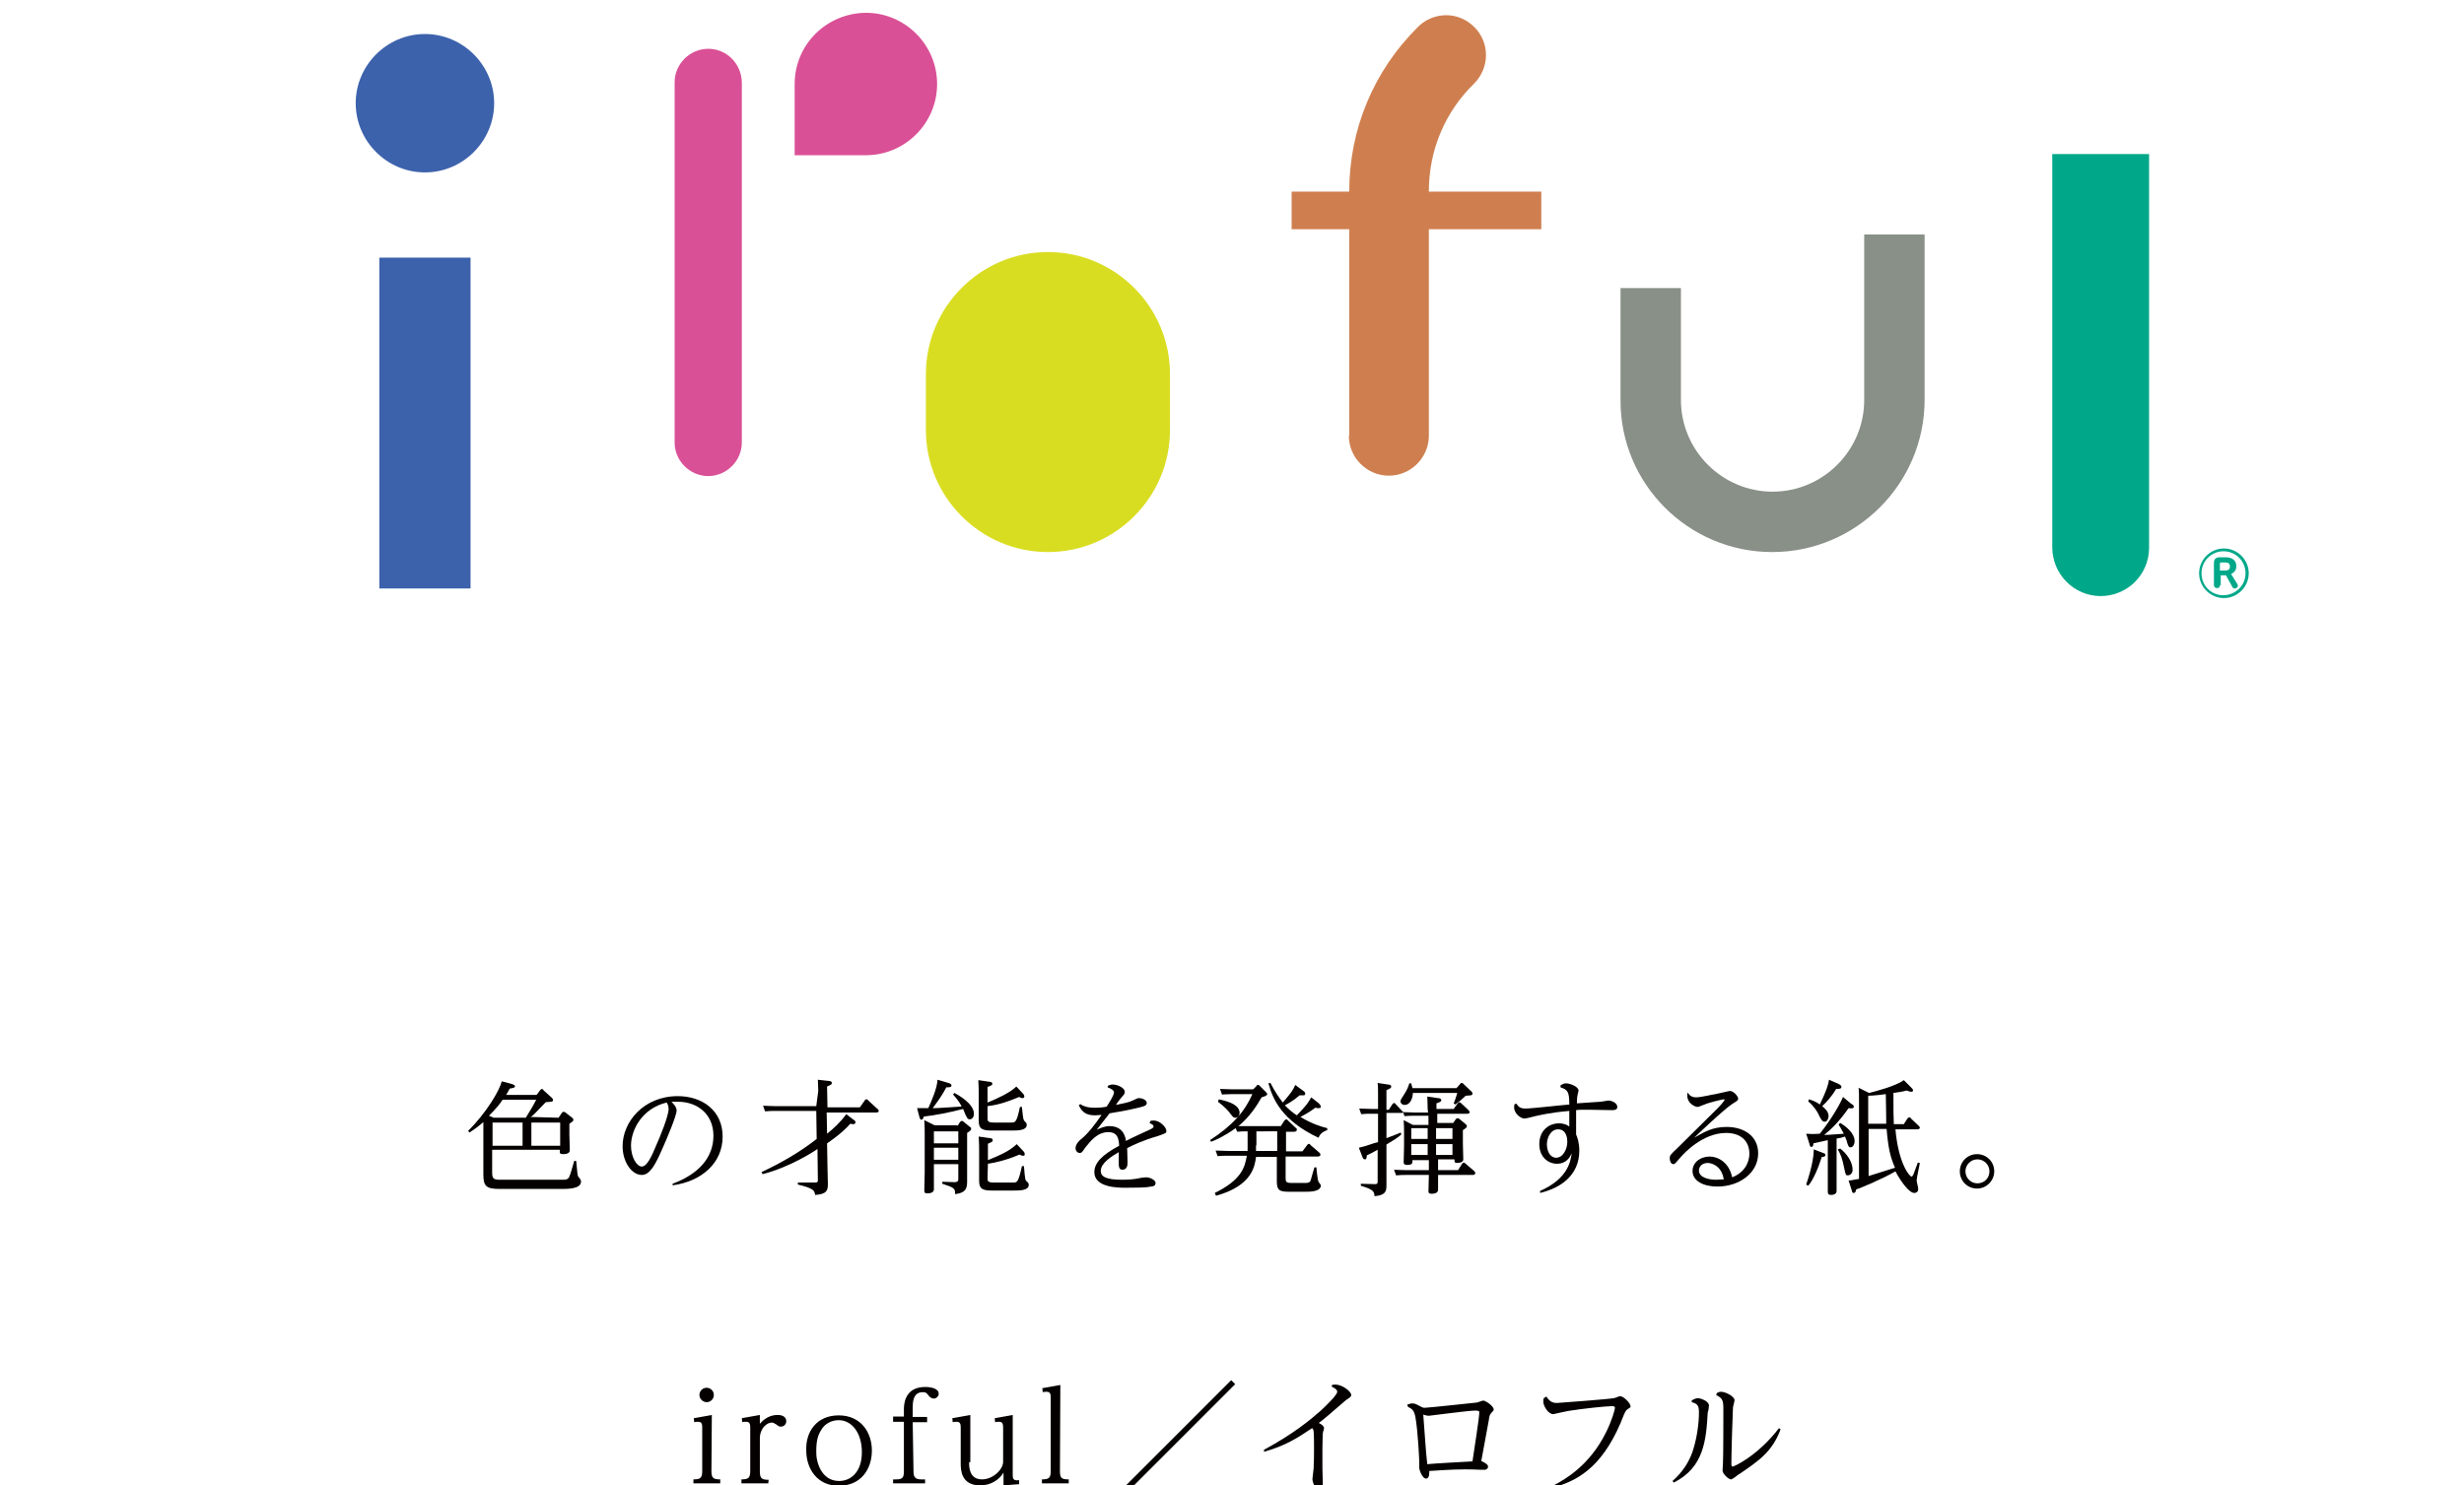 <?xml version="1.0" encoding="utf-8"?>
<!-- Generator: Adobe Illustrator 26.0.1, SVG Export Plug-In . SVG Version: 6.00 Build 0)  -->
<svg version="1.1" id="レイヤー_1" xmlns="http://www.w3.org/2000/svg" xmlns:xlink="http://www.w3.org/1999/xlink" x="0px"
	 y="0px" viewBox="0 0 615.8 371.3" style="enable-background:new 0 0 615.8 371.3;" xml:space="preserve">
<style type="text/css">
	.st0{fill:#040000;}
	.st1{fill:#00A889;}
	.st2{fill:#CF7F4F;}
	.st3{fill:#3D62AC;}
	.st4{fill:#D9DD21;}
	.st5{fill:#899088;}
	.st6{fill:#D95096;}
</style>
<g>
	<path class="st0" d="M139.6,279.4l0.8-1.2c0.1-0.1,0.3-0.3,0.4-0.3s0.3,0.1,0.4,0.1l1.8,1.4c0.1,0.1,0.3,0.3,0.3,0.5
		c0,0.3-0.1,0.4-1,1v2.7c0,0.6,0.1,3.4,0.1,3.9s-0.3,1-1.7,1c-0.8,0-0.8-0.3-0.8-0.6v-0.5H123v5.7c0,1.6,0.4,1.8,2.1,1.8h15.4
		c0.8,0,1.3,0,1.7-0.6c0.3-0.5,0.9-2.7,1.3-4.1h0.5c0.3,3.1,0.3,3.5,0.5,3.9c0.1,0.1,0.5,0.6,0.6,0.8s0.1,0.4,0.1,0.5
		c0,1.8-3.4,1.8-4.8,1.8h-15.6c-3.4,0-4-0.8-4-3.7v-11.1c0-0.5,0-1.4,0-1.9c-1.2,1-1.9,1.6-3.5,2.6l-0.3-0.4
		c4.5-4.5,7.8-10,8.4-12.4l2.3,0.6c1,0.3,1,0.5,1,0.6c0,0.4-0.5,0.5-1.3,0.6c-0.4,0.8-0.6,1-0.9,1.6h7.6l0.9-1.2
		c0.1-0.1,0.3-0.3,0.4-0.3s0.4,0.1,0.4,0.3l2.1,1.9c0.1,0.1,0.3,0.3,0.3,0.5c0,0.5-0.1,0.5-1.8,0.6c-0.5,0.5-2.2,2.3-2.6,2.7
		c-0.5,0.5-0.8,0.8-1.2,1L139.6,279.4L139.6,279.4z M131.4,279.4c0.6-1,1.9-3,2.6-4.5h-8.4c-0.5,0.8-1.3,1.9-3.4,4l1.2,0.5H131.4z
		 M130.6,280.6h-7.5v5.8h7.5V280.6z M132.8,286.4h7.2v-5.8h-7.2V286.4z"/>
	<path class="st0" d="M168.1,295.9c6.7-2.5,10.2-6.7,10.2-12c0-5.4-4-8.5-8.9-8.5c-0.5,0-1.2,0-1.6,0c0.5,0.5,1.3,1.3,1.3,2.2
		c0,1.3-2.6,7.4-3.5,9.4c-1.7,3.9-3.1,6.7-5.2,6.7c-2.5,0-4.8-3.2-4.8-7.2c0-6.1,5.3-12.5,13.8-12.5c6.1,0,11.2,3.6,11.2,10.1
		c0,6.6-5.2,11.2-12.5,12.2V295.9z M157.7,286.4c0,2.8,1.4,5.2,2.7,5.2s2.5-2.6,3.6-5.3c1-2.2,3.1-7.4,3.1-9.1
		c0-0.8-0.3-1.3-0.5-1.6C160.4,277.1,157.7,282.5,157.7,286.4z"/>
	<path class="st0" d="M204.5,272.7c0-0.8-0.1-2.2-0.1-2.8l2.7,0.3c0.3,0,0.8,0.1,0.8,0.5s-0.3,0.5-1.2,0.9l0.1,5.2h8.1l1.2-1.7
		c0.1-0.1,0.1-0.3,0.4-0.3s0.4,0.1,0.5,0.3l2.3,2.1c0.3,0.1,0.3,0.4,0.3,0.5c0,0.4-0.5,0.4-0.8,0.4h-12.2l0.1,5.3
		c1.9-1.6,3.1-2.6,4.8-4.9l1.8,1.4c0.3,0.1,0.5,0.4,0.5,0.6c0,0.4-0.3,0.5-0.5,0.5s-0.5,0-0.8-0.1c-0.9,1-2.3,2.5-5.8,4.9l0.1,5.8
		c0,0.6,0.1,3.7,0.1,4.4c0,1.6-0.3,2.5-3.2,2.7c-0.1-1.2-0.6-1.7-4.3-2.6v-0.5h4.4c0.6,0,0.6-0.4,0.6-0.6l-0.1-7.8
		c-0.5,0.4-6.7,4.5-13.7,6.3l-0.3-0.5c4.9-2.3,9.6-5,13.8-8.3l-0.1-7h-10.5c-0.5,0-1.2,0-2.3,0.1l-0.5-1.4c0.9,0,1.8,0.1,3.1,0.1
		H204L204.5,272.7z"/>
	<path class="st0" d="M238.5,273.2c1,0.5,4.9,2.7,4.9,5.2c0,1.2-0.8,1.4-1,1.4c-0.6,0-0.8-0.3-1.7-2.6c-3.4,0.9-7.1,1.6-9.8,1.9
		c-0.1,0.3-0.3,0.8-0.6,0.8s-0.4-0.3-0.5-0.6l-0.6-2.3c0.8,0,1.9,0,2.8,0c0.8-1.8,2.2-4.9,2.3-7.1l2.7,0.8c0.5,0.1,0.8,0.4,0.8,0.6
		c0,0.5-0.5,0.5-1.3,0.5c-0.9,1.8-2.2,3.6-3.4,5.2c1.7,0,2.2-0.1,7.2-0.4c-0.1-0.4-0.9-1.7-2.1-3L238.5,273.2z M239.3,281.5l0.6-1
		c0.1-0.1,0.3-0.3,0.4-0.3c0.1,0,0.3,0,0.4,0.1l1.7,1.4c0.3,0.1,0.3,0.3,0.3,0.5c0,0.3-0.1,0.4-1,1v9.1c0,0.5,0,2.7,0,3.2
		c0,2.2-1,2.7-3,3c0-1.4-0.1-1.6-3.2-2.6v-0.5l3,0.1c1,0,1-0.4,1-1V291h-6.1v2.2c0,0.6,0,3.6,0,4.1s-0.4,1-1.6,1
		c-0.6,0-0.8-0.1-0.8-0.8s0.1-3.7,0.1-4.4v-9.7c0-0.6,0-2.1-0.1-3.4l2.6,1.3h5.7V281.5z M233.4,282.8v3h6.1v-3H233.4z M233.4,286.9
		v3h6.1v-3H233.4z M246.8,279.4c0,0.8,0,1.2,1.6,1.2h4.4c0.9,0,1.3,0,2.1-3.9h0.5c0.3,3,0.3,3.2,0.8,3.7c0.3,0.3,0.4,0.4,0.4,0.8
		c0,1.4-2.3,1.4-3.7,1.4h-5.3c-2.7,0-3-0.9-3-2.6v-6.6c0-0.5,0-1.7-0.1-3.4l2.7,0.4c0.3,0,0.8,0.1,0.8,0.5s-0.4,0.5-1.2,0.8v3.9
		c2.5-1,5.7-2.5,7.2-4l1.6,1.7c0.1,0.1,0.4,0.4,0.4,0.8c0,0.3-0.3,0.4-0.4,0.4s-0.4,0-0.9-0.3c-4,1.7-6.2,2.1-7.9,2.3v2.8h0V279.4z
		 M246.8,294.4c0,0.8,0,1.2,1.6,1.2h4.8c1,0,1.3,0,2.2-4.1h0.5c0.3,3.5,0.3,3.5,0.8,3.9c0.3,0.3,0.4,0.4,0.4,0.8
		c0,1.4-2.3,1.4-3.7,1.4h-5.7c-2.7,0-3-0.9-3-2.6v-7.5c0-0.5,0-1.7-0.1-3.4l2.7,0.4c0.4,0,0.8,0.1,0.8,0.5s-0.1,0.4-1.2,0.9v4.1
		c3.4-1.4,5.4-2.3,7.2-4l1.6,1.7c0.1,0.1,0.4,0.4,0.4,0.8c0,0.3-0.1,0.4-0.4,0.4s-0.6-0.1-0.9-0.3c-3.7,1.6-6.6,2.1-7.9,2.3
		L246.8,294.4L246.8,294.4z"/>
	<path class="st0" d="M287.5,280.2c0.3-0.1,0.5-0.1,0.9-0.1c1.4,0,3.1,1.6,3.1,2.6c0,0.6-0.3,0.6-2.2,1.3c-3.5,1-6.1,2.2-7.6,3
		c0,0.5,0.1,3.4,0.1,3.6c0,0.4,0,1.8-1.3,1.8c-0.9,0-0.9-1-0.9-1.4v-3c-1.7,1-4.5,2.7-4.5,4.7c0,1.4,1.3,2.2,5.3,2.2
		c1.6,0,3.2-0.1,4.9-0.5c0.8-0.1,0.9-0.1,1.3-0.1c0.6,0,2.2,0.6,2.2,1.4s-0.8,0.9-1.2,0.9c-1,0.3-4.4,0.3-6.3,0.3
		c-1.8,0-7.8,0-7.8-3.9c0-2.3,1.9-4.3,6.2-6.6c-0.1-1.6-0.3-3.4-2.7-3.4c-2.8,0-4.5,2.3-5.8,3.9c-0.8,1.2-0.9,1.3-1.4,1.3
		s-1-0.5-1-1.2c0-1,0.9-1.9,1.7-2.5c1.6-1.4,3-3.2,4.8-5.8c-0.5,0-1.2,0.1-1.7,0.1c-2.7,0-3.4-1.4-4-2.5l0.4-0.3
		c0.4,0.3,1.4,0.9,3.6,0.9c1,0,2.5-0.1,3-0.3c0.5-0.8,1.8-2.8,1.8-3.5c0-0.5-0.5-0.9-1.6-1.3l0.1-0.4c0.3-0.1,0.6-0.3,1.2-0.3
		c1.3,0,3,0.9,3,1.8c0,0.5-0.1,0.6-0.8,1.4c-0.3,0.4-0.8,0.9-1.4,1.9c1.9-0.4,3.2-0.6,4.4-1.2c0.8-0.4,1-0.5,1.4-0.5
		c0.8,0,1.9,0.5,1.9,1.2c0,0.8-0.9,0.9-3,1.4s-3.9,0.8-6.3,1.2c-0.3,0.4-2.2,2.8-3.2,4.1c0.9-0.4,1.9-0.9,3.2-0.9c3.6,0,4,3,4.1,3.7
		c1.9-1,4-1.9,5.9-2.8c0.6-0.3,1-0.5,1-0.8c0-0.5-0.8-0.8-1-0.8L287.5,280.2z"/>
	<path class="st0" d="M303.6,298.2c6.5-3.2,7.5-6.2,8-9.3h-5c-0.4,0-1.4,0-2.3,0.1l-0.5-1.4c1.3,0,1.8,0.1,3.1,0.1h4.9
		c0-0.5,0-0.5,0-1.4v-3.5c-0.8,0-1.7,0-2.6,0.1l-0.4-0.9c-2.6,1.9-5,3-6.1,3.4l-0.3-0.4c5.7-3.7,8.7-7.2,10.6-11.5h-5.3
		c-1.2,0-2.1,0.1-2.3,0.1l-0.5-1.4c1,0,1.9,0.1,3.1,0.1h5.2l0.8-0.8c0.1-0.3,0.3-0.3,0.4-0.3s0.3,0,0.5,0.3l1.4,1.4
		c0.3,0.3,0.4,0.4,0.4,0.6c0,0.4-0.8,0.6-1.4,0.8c-1.2,2.1-3,4.9-5.8,7.2c0.9,0,1.4,0,2.2,0h8.4l0.9-1.4c0.1-0.1,0.3-0.3,0.4-0.3
		s0.3,0,0.5,0.3l1.9,1.8c0.3,0.1,0.3,0.4,0.3,0.5c0,0.5-0.6,0.5-0.8,0.5h-1.9v4.9h4.1l1.2-1.6c0.1-0.1,0.3-0.3,0.4-0.3
		s0.3,0.1,0.4,0.3l2.2,1.9c0.1,0.1,0.3,0.3,0.3,0.5c0,0.5-0.6,0.5-0.8,0.5h-7.9v5.4c0,0.9,0.1,1.2,1.6,1.2h2.8c1.2,0,1.7,0,1.9-0.8
		c0.1-0.5,0.8-2.7,0.9-3.1h0.5c0,0.5,0.3,3.2,0.5,3.6c0.6,0.8,0.6,0.8,0.6,0.9c0,1.6-2.7,1.6-4.1,1.6h-3.7c-2.5,0-3.2-0.3-3.2-2.6
		v-6.1h-5.2c-0.3,2.2-0.9,7.2-10,9.7L303.6,298.2z M304.6,274.8c3,0.6,5.2,1.6,5.2,3.4c0,0.5-0.4,1.2-1,1.2c-0.5,0-0.6-0.1-1.3-1
		c-0.4-0.6-1.4-1.7-3.1-3L304.6,274.8z M313.9,286.3c0,0.9,0,0.9,0,1.4h5.3v-4.9H314v3.5H313.9z M329.6,275.8
		c0.5,0.5,0.5,0.8,0.5,0.8c0,0.4-0.3,0.4-0.5,0.4c-0.3,0-0.5,0-0.9-0.1c-0.5,0.4-1.9,1.4-3.7,2.3c3,1.8,5.4,2.5,6.7,2.8v0.5
		c-1.2,0.4-1.8,1-2.2,1.9c-9.1-4.3-11.4-9.6-12.5-13.6l0.5-0.1c1.2,2.3,2.1,3.6,3.1,4.9c2.2-2.6,2.5-3,3.1-4.4l1.9,1.4
		c0.6,0.4,0.6,0.6,0.6,0.8c0,0.4-0.3,0.4-0.6,0.4c-0.3,0-0.6,0-0.8,0c-1.9,1.6-3,2.1-3.7,2.5c0.9,0.9,1.9,1.8,3,2.5
		c2.5-2.6,2.8-3.1,3.6-4.5L329.6,275.8z"/>
	<path class="st0" d="M356.8,277.2c0-1.8-0.1-2.5-0.1-3.1l2.7,0.4c0.3,0,0.8,0.1,0.8,0.5s-0.4,0.5-1.2,0.8v1.4h4.3l1-1.4
		c0.1-0.1,0.3-0.3,0.4-0.3s0.3,0.1,0.5,0.3l1.8,1.7c0.1,0.1,0.3,0.4,0.3,0.5c0,0.4-0.5,0.4-0.6,0.4h-7.5v2.3h4l0.6-0.9
		c0.1-0.1,0.3-0.3,0.4-0.3s0.3,0.1,0.4,0.1l1.7,1.4c0.1,0.1,0.3,0.3,0.3,0.5c0,0.3-0.1,0.4-1,1v3.4c0,0.6,0.1,3.4,0.1,3.9
		c0,0.6-0.6,0.9-1.6,0.9c-0.6,0-0.6-0.3-0.6-0.8v-0.1h-4.1v2.7h5l1-1.6c0.1-0.1,0.3-0.3,0.4-0.3s0.3,0.1,0.5,0.3l2.1,1.8
		c0,0,0.3,0.3,0.3,0.5c0,0.5-0.5,0.5-0.6,0.5h-8.7c0,0.6,0,3.2,0,3.7c0,0.6-0.5,1-1.6,1c-0.5,0-0.8-0.1-0.8-0.6
		c0-0.6,0.1-3.5,0.1-4.1h-5.7c-0.9,0-1.2,0-2.5,0.1l-0.5-1.4c0.9,0,1.8,0.1,3.1,0.1h5.6V290H353c0,0.8,0,1.2-1.4,1.2
		c-0.6,0-0.8-0.3-0.8-0.6c0-0.4,0.1-3.6,0.1-4.1v-3c0-1.2,0-2.5-0.1-3.5l2.3,1.2h3.9v-2.3h-3.5c-0.8,0-1.3,0-2.5,0.1l-0.3-0.9
		c-0.1,0.1-0.4,0.1-0.6,0.1h-3.6v6.3c1.7-0.6,2.3-0.9,3.6-1.4l0.1,0.5c-0.9,0.8-1.7,1.3-3.7,2.5v5.8c0,0.6,0,3.6,0,4.3
		c0,1.3,0,2.6-3,2.8c0-1.2-0.4-1.7-3.4-2.6v-0.5l3.6,0.1c0.6,0,0.6-0.4,0.6-0.6v-8c-1.4,0.8-1.7,0.9-2.7,1.4c-0.1,0.8-0.1,1-0.5,1
		c-0.1,0-0.4,0-0.6-0.6l-0.9-2.3c1.9-0.4,3.7-1.2,4.8-1.4v-7.1h-1.7c-0.8,0-1.3,0-2.5,0.1l-0.5-1.4c0.9,0,1.9,0.1,3.1,0.1h1.6v-3.7
		c0-0.9,0-2.1-0.1-2.8l2.6,0.4c0.3,0,0.8,0.1,0.8,0.5s-0.3,0.5-1.2,0.9v4.9h0.6l0.9-1.4c0.1-0.1,0.3-0.3,0.4-0.3s0.3,0.1,0.4,0.3
		l1.6,1.7c0.1,0.1,0.1,0.1,0.3,0.3c1.4,0,1.9,0.1,3,0.1h3.2L356.8,277.2L356.8,277.2z M352.7,270.8c0.1,0.4,0.1,0.6,0.3,1.2h11
		l0.9-1c0.1-0.3,0.3-0.3,0.4-0.3c0.3,0,0.5,0.3,0.5,0.3l1.9,1.8c0.1,0.1,0.3,0.3,0.3,0.5c0,0.5-0.1,0.5-1.7,0.6
		c-0.8,0.8-1.3,1.2-2.6,2.2l-0.4-0.3c0.4-0.9,0.6-1.6,0.9-2.6h-11.1c0,0.8-0.4,3-2.1,3c-0.5,0-1-0.4-1-0.9c0-0.4,0.4-0.9,0.9-1.7
		c0.8-1.2,1.2-2.3,1.3-2.8L352.7,270.8L352.7,270.8z M356.8,284.7V282h-4.1v2.7H356.8z M356.8,288.7V286h-4.1v2.7H356.8z M358.9,282
		v2.7h4.1V282H358.9z M358.9,286v2.7h4.1V286H358.9z"/>
	<path class="st0" d="M384.9,297.7c7-3.1,7.6-7.4,7.9-9.4c-0.4,0.8-1.2,2.6-3.7,2.6c-2.2,0-4.4-1.7-4.4-4.9c0-3.5,2.5-5.2,4.9-5.2
		c1.4,0,2.2,0.5,2.6,0.8c0-2.8,0-3.2,0-3.9c-4.9,0.4-8,1.2-8.5,1.3c-0.4,0.1-2.3,0.6-2.7,0.6c-1,0-2.6-1.3-2.6-2.8
		c0-0.4,0.1-0.6,0.1-0.8l0.5-0.1c0.4,0.6,0.8,1.2,2.2,1.2c1.7,0,9.3-0.9,11-1c0-3.2-0.4-3.7-2.2-4.3v-0.5c0.5-0.3,0.9-0.5,1.4-0.5
		c0.9,0,3.1,0.8,3.1,1.8c0,0.3-0.3,1.2-0.3,1.4c-0.1,0.6-0.1,1.3-0.1,1.8c4.8-0.3,5.4-0.4,5.9-0.4c0.3,0,1.7-0.3,1.9-0.3
		c0.9,0,2.3,0.6,2.3,1.6c0,0.8-0.9,0.8-1.3,0.8c-0.3,0-4.9-0.1-5.8-0.1c-1.8,0-2.6,0-3.2,0.1c0,2.1,0,4.1,0,6.1
		c0.3,0.6,0.8,2.1,0.8,4c0,6.3-4.8,9.4-9.8,10.6L384.9,297.7z M388.9,289.4c1.7,0,2.8-2.1,2.8-4c0-0.6-0.1-3.1-2.3-3.1
		c-1.9,0-2.8,2.2-2.8,3.7C386.6,288.2,387.7,289.4,388.9,289.4z"/>
	<path class="st0" d="M421.8,273.1c0.3,0.5,0.8,1.2,2.1,1.2s4.4-0.8,4.8-0.8c0.4-0.1,3.5-0.8,3.6-0.8c1,0,2.1,1.4,2.1,1.9
		c0,0.4-0.1,0.5-1.4,1.3c-2.2,1.4-9.6,8.5-9.6,8.5c2.5-1.4,4.5-2.7,8.1-2.7c4.4,0,7.9,2.3,7.9,6.6c0,4.9-4.7,8.3-10.2,8.3
		c-3.5,0-6.2-1.4-6.2-3.9c0-2.1,1.9-3.6,4.3-3.6c1.9,0,4.8,1.3,5.6,5.2c4-1.6,4.3-4.9,4.3-5.9c0-3.5-2.5-5.2-5.8-5.2
		c-5.7,0-10.3,4.8-11.5,6.2c-1.2,1.4-1.3,1.6-1.7,1.6c-0.6,0-0.9-0.8-0.9-1.4c0-0.8,0.1-0.9,1.9-2.6c1-1,9.2-9.1,10.1-10
		c0.4-0.4,1.7-1.8,1.7-2.1c0-0.1-0.1-0.1-0.3-0.1c0,0-1.6,0.3-3.6,0.9c-0.5,0.1-2.5,1-2.8,1c-0.8,0-2.6-1-2.6-2.7c0-0.1,0-0.1,0-0.6
		L421.8,273.1z M426.8,290.7c-1.3,0-2.2,0.8-2.2,1.9c0,1.7,2.3,2.3,4.3,2.3c0.8,0,1.4-0.1,1.9-0.1
		C430.2,291.1,427.4,290.7,426.8,290.7z"/>
	<path class="st0" d="M462.5,275.8c0.8,0.5,0.8,0.6,0.8,0.8c0,0.5-0.4,0.5-1.3,0.4c-2.8,4-4.8,5.6-6.1,6.7c0.5,0,0.9,0,4.9-0.3
		c-0.5-1-1-1.8-1.3-2.3l0.4-0.4c1.7,1,3.6,2.7,3.6,4.5c0,1-0.5,1.6-1,1.6s-0.6-0.4-0.9-1.3c0-0.3-0.3-0.8-0.5-1.4
		c-0.9,0.3-1.3,0.4-2.1,0.5v9.2c0,0.6,0,3.2,0,3.9c0,0.8-0.8,1-1.4,1s-0.8-0.3-0.8-0.8c0-0.6,0-3.5,0-4.1V285
		c-1.2,0.3-1.4,0.3-3.6,0.8c0,0.4-0.1,0.9-0.5,0.9c-0.3,0-0.4-0.3-0.5-0.8l-0.8-2.5c1.6,0.1,1.7,0.1,3.4,0c3.2-4,5.3-7.9,5.8-9.2
		L462.5,275.8z M455.6,288.2c0.5,0.1,0.6,0.3,0.6,0.5c0,0.4-0.4,0.5-0.9,0.5c-0.9,2.8-2.1,5.7-3.4,7.2l-0.5-0.3
		c1.6-4.7,1.9-7.5,1.9-8.8L455.6,288.2z M452.1,274.8c1.4,0.4,2.2,0.9,2.7,1.3c1.7-3.5,2.2-5.2,2.3-6.2l2.3,1
		c0.8,0.4,0.8,0.6,0.8,0.8c0,0.5-0.6,0.5-1.3,0.5c-1,1.7-2.3,3.2-3.5,4.3c0.4,0.4,1.6,1.2,1.6,2.5c0,0.5-0.3,1.4-1,1.4
		c-0.5,0-0.8-0.4-1.3-1.4c-0.6-1.4-1.6-2.7-2.8-3.7L452.1,274.8z M459.9,287.1c1.7,1.3,3.1,3.4,3.1,5.3c0,0.9-0.6,1.4-1.2,1.4
		c-0.5,0-0.5,0-0.9-1.8c-0.5-2.6-0.9-3.4-1.6-4.7L459.9,287.1z M475.8,281l0.9-1.4c0.1-0.1,0.3-0.3,0.4-0.3c0.3,0,0.4,0.1,0.5,0.3
		l1.9,1.8c0.1,0.1,0.3,0.3,0.3,0.5c0,0.4-0.6,0.4-0.8,0.4h-5.3c0.8,8.8,3.6,11.8,4,11.8c0.1,0,0.4-0.1,0.6-0.8
		c0.1-0.4,0.9-2.3,1-2.7l0.5,0.1c-0.1,0.8-0.8,3.7-0.8,4.4c0,0.3,0.4,1.7,0.4,2.1c0,1-0.9,1-1,1c-1.2,0-3.2-2.6-4.7-5.4
		c-3,1.8-9.2,4.4-9.8,4.5c-0.1,0.6-0.3,0.9-0.6,0.9s-0.4-0.1-0.5-0.6l-0.8-2.5c0.6,0,1.7-0.3,2.6-0.4v-18.9c0-2.3,0-3-0.1-3.9
		l2.6,1.3c1.3-0.3,6.7-1.7,8.7-3.2l1.9,1.9c0.1,0.1,0.4,0.4,0.4,0.6c0,0.3-0.1,0.4-0.5,0.4s-0.9-0.3-1.2-0.3
		c-0.9,0.3-1.4,0.3-3.2,0.6c0,4.8,0,5.3,0.1,7.8L475.8,281L475.8,281z M471.4,281c0-1.4,0-2.3-0.1-7.5c-3,0.4-4.3,0.4-4.4,0.4v7h4.5
		V281z M466.9,294c0.9-0.3,5.2-1.6,6.7-2.1c-1.2-2.7-1.7-5-2.1-9.7H467V294H466.9z"/>
	<path class="st0" d="M498.4,292.8c0,2.3-1.9,4.3-4.3,4.3s-4.3-1.9-4.3-4.3s1.9-4.3,4.3-4.3S498.4,290.4,498.4,292.8z M491.2,292.8
		c0,1.6,1.3,3,3,3s3-1.3,3-3s-1.4-3-3-3C492.5,289.8,491.2,291.2,491.2,292.8z"/>
	<path class="st0" d="M177.8,367.7c0,1.8,0.5,2.1,2.2,2.1v1h-6.7v-1c1.8,0,2.2-0.4,2.2-2.1V357c0-0.8,0-1.6-1-1.6
		c-0.4,0-0.6,0-1,0.1l-0.1-1l4.5-0.8L177.8,367.7L177.8,367.7z M178.4,348.7c0,1-0.8,1.8-1.8,1.8c-0.9,0-1.8-0.8-1.8-1.8
		s0.8-1.8,1.8-1.8C177.6,346.9,178.4,347.7,178.4,348.7z"/>
	<path class="st0" d="M192,370.8h-6.7v-1c1.8,0,2.2-0.4,2.2-2.1V357c0-0.8,0-1.6-1-1.6c-0.4,0-0.8,0-1,0.1l-0.1-1l4.5-0.8v2.2
		c1.2-1.4,2.7-2.2,4.4-2.2c0.4,0,2.2,0,2.2,1.6c0,0.6-0.5,1.3-1.3,1.3c-0.5,0-0.5,0-1.3-0.6c-0.3-0.1-0.5-0.4-1-0.4
		c-1,0-1.8,0.8-2.2,1.3c-0.5,0.8-0.8,1.6-0.8,2.6v8.3c0,1.8,0.5,2.1,2.2,2.1L192,370.8L192,370.8z"/>
	<path class="st0" d="M209.6,353.8c5.6,0,8.3,4.3,8.3,8.8s-2.6,8.8-8.3,8.8c-5.4,0-8.1-4.3-8.1-8.8
		C201.3,357.9,204.1,353.8,209.6,353.8z M209.7,370.2c3,0,5.7-2.3,5.7-7.2c0-4.8-2.5-8-5.8-8c-1.8,0-3.5,0.9-4.4,2.5
		c-0.8,1.3-1.2,2.6-1.2,5.3C203.9,365.3,205.2,370.2,209.7,370.2z"/>
	<path class="st0" d="M228.3,367.7c0,1.4,0.3,2.1,1.9,2.1h1v1h-8v-1h0.8c1.7,0,1.9-0.6,1.9-2.1v-12.3h-2.7v-1.3h2.7v-1.8
		c0-0.9,0-5.6,5.3-5.6c1.3,0,3.4,0.3,3.4,1.7c0,0.6-0.6,1.2-1.2,1.2s-1-0.4-1.2-0.6c-0.6-0.8-0.8-1-1.6-1c-2.5,0-2.5,2.7-2.5,4v2.2
		h3.6v1.3h-3.6L228.3,367.7L228.3,367.7z"/>
	<path class="st0" d="M242.2,365.7c0,0.9,0,4.1,3.2,4.1c2.8,0,5.3-2.5,5.3-4.4V357c0-0.8,0-1.6-1-1.6c-0.4,0-0.6,0-1,0.1l-0.1-1
		l4.5-0.8v14.9c0,0.9,0,1.6,1.6,1.4v1l-3.9,0.3v-3.2c-1,1.7-3.1,3.2-5.8,3.2c-4.9,0-4.9-4-4.9-5.6V357c0-0.8,0-1.6-1-1.6
		c-0.4,0-0.6,0-1,0.1l-0.1-1l4.5-0.8v11.8h-0.3V365.7z"/>
	<path class="st0" d="M264.9,367.7c0,1.8,0.4,2.1,2.2,2.1v1h-6.7v-1c1.8,0,2.2-0.4,2.2-2.1v-18.2c0-0.8,0-1.6-1-1.6
		c-0.4,0-0.6,0-1,0.1l-0.1-1l4.5-0.8L264.9,367.7L264.9,367.7z"/>
	<path class="st0" d="M308.7,346l-27.3,27.3l-1-1l27.3-27.3L308.7,346z"/>
	<path class="st0" d="M315.9,362.4c7.4-4,11.6-7.5,14.2-9.8c1.3-1.2,4.1-3.9,4.1-4.7c0-0.6-0.8-1-1.4-1.3l0.1-0.4
		c0.4-0.1,0.6-0.1,0.9-0.1c1.6,0,3.9,1.7,3.9,2.6c0,0.4-0.3,0.6-0.9,1c-0.5,0.3-1,0.8-2.3,1.9c-2.1,1.8-3.2,2.8-4.9,4.1
		c0.8,0.4,1.3,0.8,1.3,1.4c0,0.1-0.3,0.9-0.3,1.2c0,0.3-0.1,1.4-0.1,3.6c0,1.2,0,4.1,0,5.3c0,0.5,0.1,3,0.1,3.5c0,0.3,0,1.8-0.9,1.8
		c-1,0-1.7-2.1-1.7-2.8c0-0.4,0.3-2.2,0.3-2.6c0.1-1.7,0.1-4.1,0.1-4.9c0-0.9,0-3.5-0.1-4.4c-0.1-0.5-0.1-0.6-0.4-0.8
		c-3.4,2.3-6.6,4.4-12,5.9L315.9,362.4z"/>
	<path class="st0" d="M351.7,351.1c0.5-0.1,0.8-0.3,1.2-0.3c0.8,0,1.2,0.3,1.8,0.6c0.9,0.5,1,0.5,1.4,0.5c0.9,0,12.8-1.3,12.9-1.3
		c0.3,0,1.4-0.5,1.7-0.5c0.6,0,2.6,1.4,2.6,2.2c0,0.3-0.1,0.4-0.6,0.9c-0.4,0.4-0.5,0.9-0.6,1.7c-1,5.7-1.2,6.3-1.9,10.3
		c0.6,0.3,1.7,0.8,1.7,1.4c0,0.4-0.3,0.8-0.9,0.8c-0.4,0-0.8,0-0.9,0c-1.4-0.1-3.1-0.1-4.1-0.1c-3.6,0-6.7,0.3-8.8,0.4
		c0,0.4,0.1,1.9-0.8,1.9c-1,0-1.7-2.3-1.7-2.6s0-1.4,0-1.6c0-0.3-0.3-7.6-1-11.4c-0.3-1.2-0.6-1.8-1.8-2.3L351.7,351.1z M368,365.3
		c0.3-2.1,1.7-10.9,1.7-12.2c0-0.3,0-0.5-1-0.5c-1.8,0-11.2,1.3-11.6,1.3c0,0-0.6,0-1.4-0.3c0.3,3.5,0.6,9.1,1,12.4
		C358.5,365.8,366.4,365.4,368,365.3z"/>
	<path class="st0" d="M386.5,349.1c0.9,1.6,2.1,1.6,2.6,1.6s13.4-1,14.2-1.2c0.3,0,1.3-0.5,1.6-0.5c0.9,0,2.6,1.8,2.6,2.5
		c0,0.3,0,0.3-0.8,0.8c-0.4,0.3-0.5,0.6-0.8,1.2c-4.7,12.4-10.9,16.4-17.3,18.2l-0.3-0.4c2.6-1.4,8.9-4.8,13.1-13.3
		c1.4-2.8,2.2-5.6,2.2-6.1c0-0.4-0.4-0.4-0.8-0.4c-1.4,0-7.2,0.6-10.9,1.2c-0.6,0.1-3.7,0.8-3.7,0.8c-1.3,0-2.5-2.1-2.5-3.1
		c0-0.4,0-0.5,0.1-0.9L386.5,349.1z"/>
	<path class="st0" d="M422.9,350c0.3-0.1,0.8-0.5,1.4-0.5c0.8,0,2.8,0.8,2.8,1.8c0,0.3-0.1,1.4-0.3,1.7c-0.4,6.9-0.9,13.8-8.5,17.6
		l-0.3-0.4c2.5-2.2,4.4-5,5.3-8.3c0.8-2.7,1.3-6.1,1.3-8.8c0-1.7-0.3-2.2-1.8-2.6V350H422.9z M429.1,348.2c0.3-0.1,0.5-0.3,1-0.3
		c1.2,0,3.4,1.2,3.4,2.1c0,0.3-0.4,1.6-0.4,1.9c-0.1,1.7-0.4,11.4-0.4,14.1c0,0.1,0,0.6,0.3,0.6c0.4,0,6.3-2.7,11.6-9.6l0.4,0.3
		c-2.1,5.7-5.7,8-10.2,11.1c-0.1,0-0.9,0.6-1.4,1c-0.3,0.1-0.5,0.4-0.8,0.4c-0.6,0-2.1-1.4-2.1-2.2c0-0.3,0.1-1.7,0.1-1.9
		c0.1-1.9,0.1-11,0.1-13.6c0-2.2-0.3-2.6-1.8-3.4L429.1,348.2z"/>
</g>
<g>
	<path class="st1" d="M525,149c6.7,0,12.1-5.4,12.1-12.1V38.5h-24.2v98.3C512.9,143.5,518.3,149,525,149"/>
	<rect x="322.8" y="47.9" class="st2" width="62.4" height="9.4"/>
	<path class="st2" d="M337.1,108.9c0,5.5,4.5,10,10,10s10-4.5,10-10V47.8c0-10.2,4-19.8,11.3-26.9c3.9-3.9,4-10.2,0.1-14.1
		c-2-2-4.5-3-7.1-3c-2.5,0-5.1,1-7,2.9c-11.1,11-17.2,25.6-17.2,41.2V108.9z"/>
	<rect x="94.8" y="64.4" class="st3" width="22.8" height="82.7"/>
	<path class="st3" d="M106.2,8.5c-9.5,0-17.3,7.8-17.3,17.3c0,9.5,7.8,17.3,17.3,17.3s17.3-7.8,17.3-17.3
		C123.5,16.3,115.7,8.5,106.2,8.5"/>
	<path class="st4" d="M261.9,63c-16.8,0-30.5,13.7-30.5,30.5v14c0,16.8,13.7,30.5,30.5,30.5c16.8,0,30.5-13.7,30.5-30.5v-14
		C292.4,76.7,278.7,63,261.9,63"/>
	<path class="st5" d="M442.9,138c21,0,38.1-17.1,38.1-38.1V58.6h-15.1V100c0,12.6-10.3,22.9-22.9,22.9c-12.6,0-22.9-10.3-22.9-22.9
		V72h-15.1V100C404.9,120.9,421.9,138,442.9,138"/>
	<path class="st6" d="M177,12.2c-4.6,0-8.4,3.8-8.4,8.4v90c0,4.6,3.8,8.4,8.4,8.4c4.6,0,8.4-3.8,8.4-8.4v-90
		C185.3,15.9,181.6,12.2,177,12.2"/>
	<path class="st6" d="M198.6,21v17.8h17.8c9.8,0,17.8-8,17.8-17.8c0-9.8-8-17.8-17.8-17.8C206.5,3.3,198.6,11.2,198.6,21z"/>
</g>
<g>
	<path class="st1" d="M549.6,143.3c0-3.4,2.8-6.2,6.2-6.2c3.4,0,6.2,2.8,6.2,6.2c0,3.4-2.8,6.2-6.2,6.2
		C552.4,149.5,549.6,146.7,549.6,143.3z M561.2,143.3c0-3-2.4-5.5-5.5-5.5c-3,0-5.5,2.4-5.5,5.5s2.4,5.5,5.5,5.5
		C558.8,148.7,561.2,146.3,561.2,143.3z M554.8,146.3c0,0.5-0.3,0.7-0.7,0.7c-0.5,0-0.8-0.3-0.8-0.7v-5.5c0-1.1,0.5-1.5,1.5-1.5h1.4
		c1.7,0,2.7,0.8,2.7,2.2c0,1-0.5,1.6-1.3,2l1.5,2.4c0.1,0.2,0.2,0.3,0.2,0.5c0,0.4-0.4,0.7-0.8,0.7c-0.3,0-0.5-0.1-0.6-0.4l-1.6-2.9
		h-1.3V146.3z M556.2,142.6c0.7,0,1.1-0.3,1.1-1c0-0.7-0.4-1-1.1-1h-1.1c-0.2,0-0.3,0.1-0.3,0.3v1.7H556.2z"/>
</g>
</svg>
